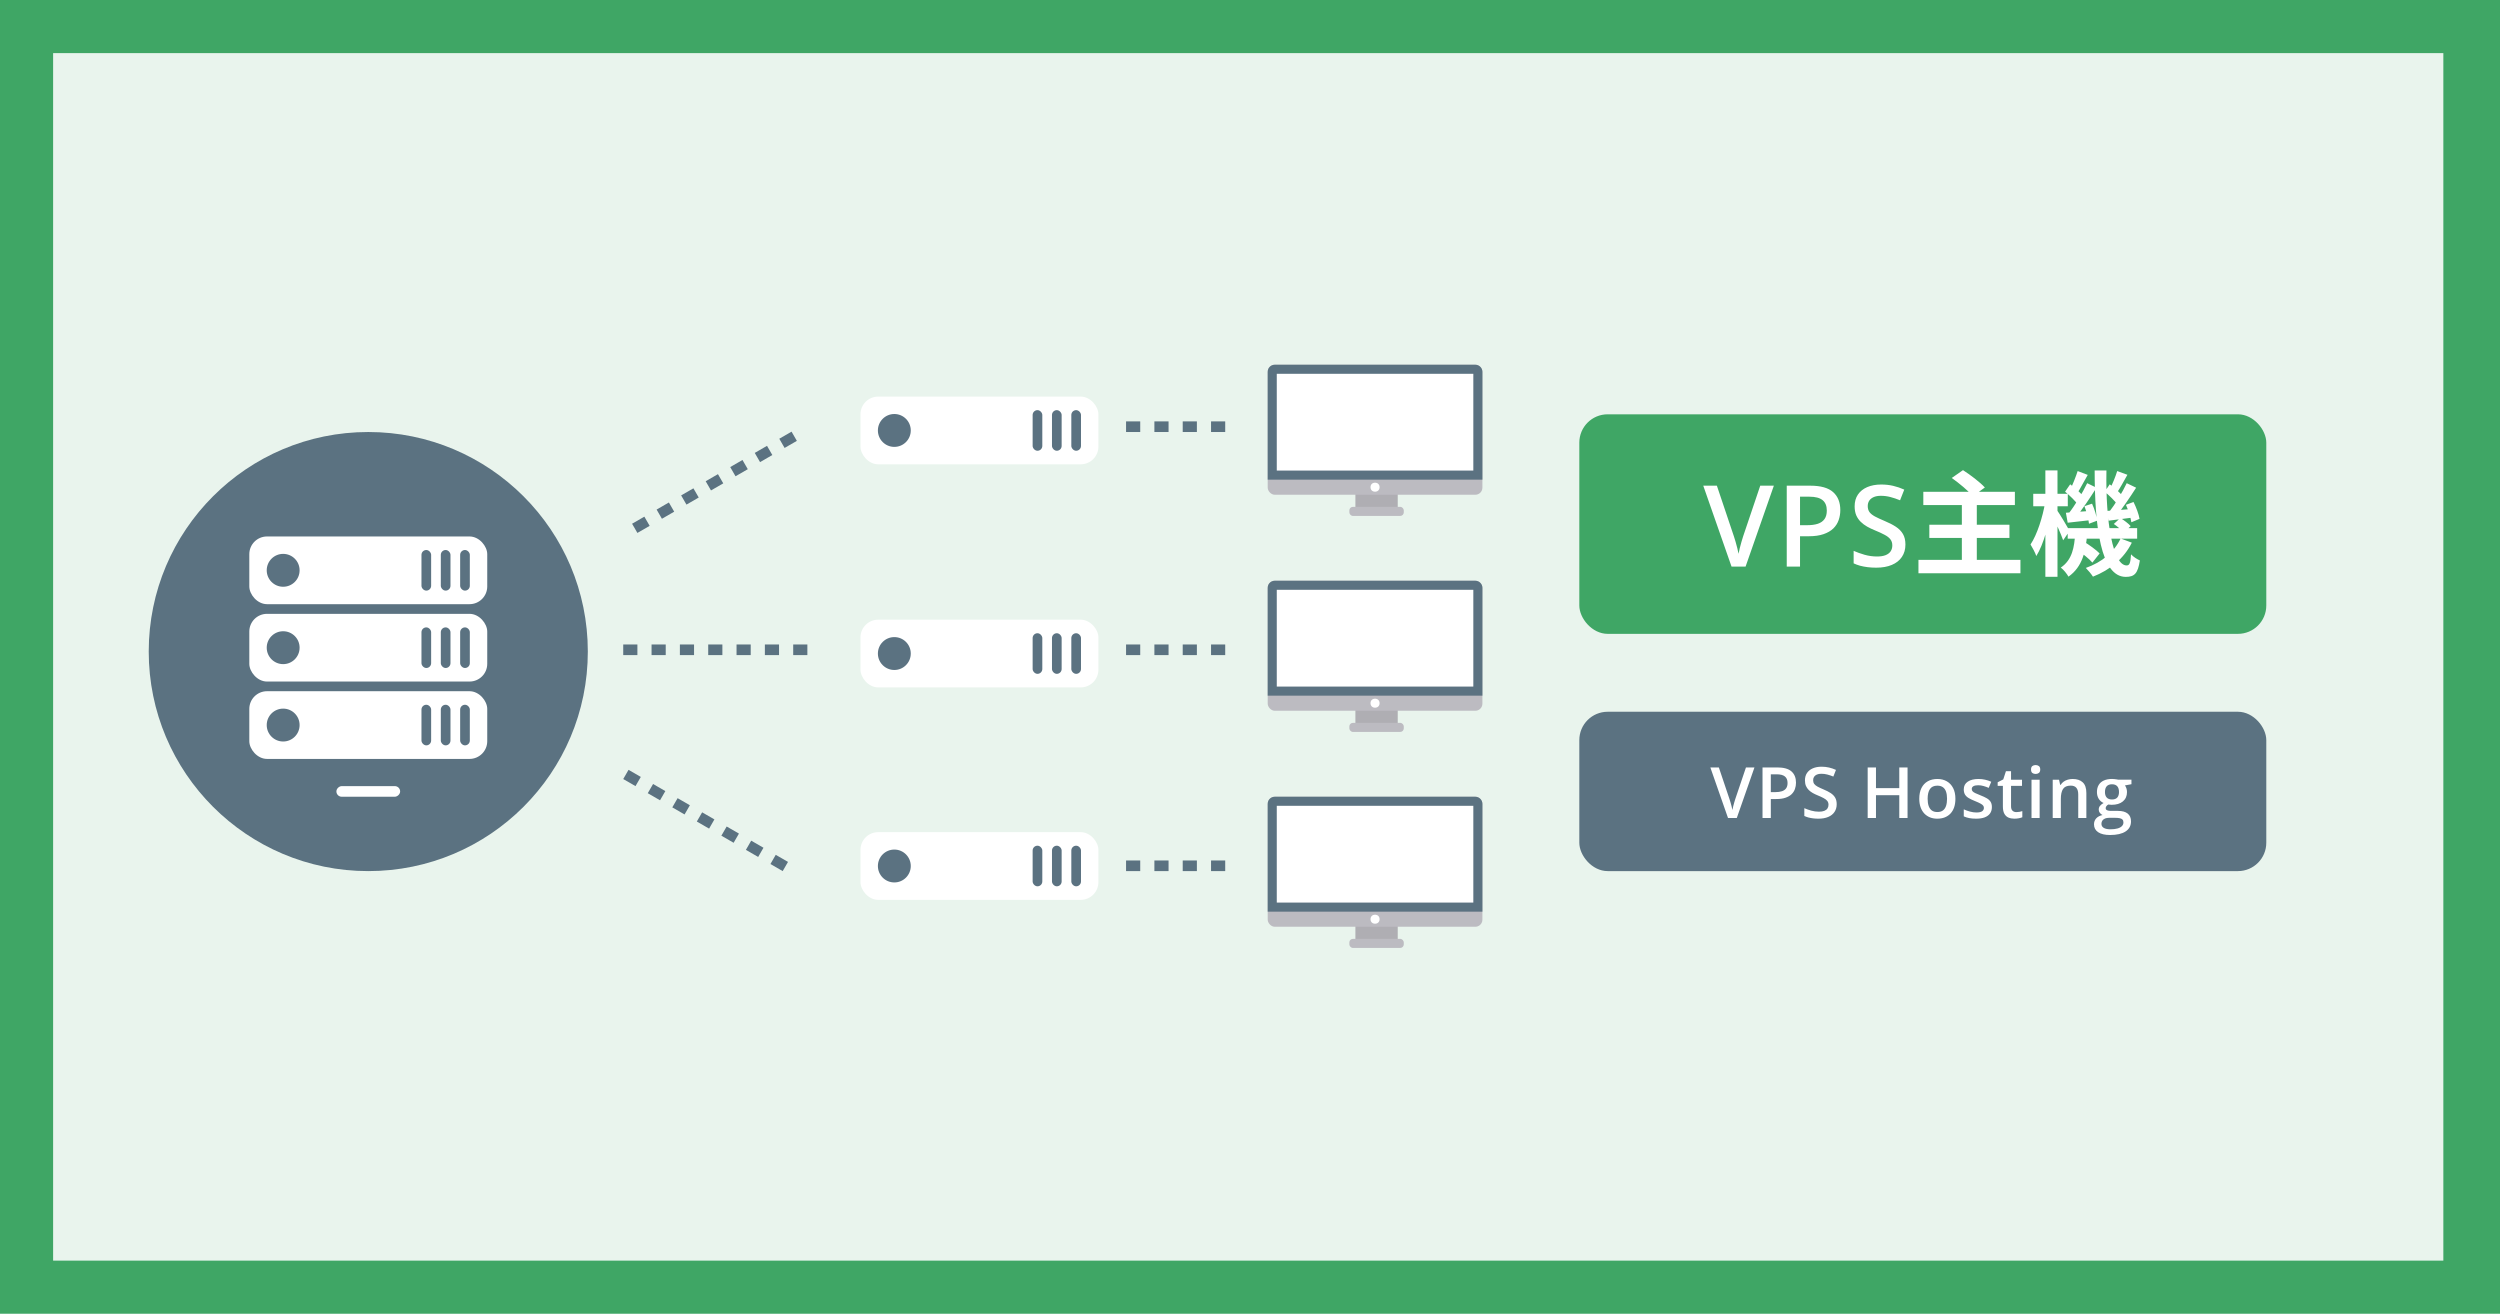<svg width="706" height="371" viewBox="0 0 706 371" fill="none" xmlns="http://www.w3.org/2000/svg"><rect width="706" height="371" fill="#3FA665"/><rect x="15" y="15" width="675" height="341" fill="#E9F4ED"/><rect x="446" y="117" width="194" height="62" rx="8" fill="#3FA665"/><rect x="446" y="201" width="194" height="45" rx="8" fill="#5B7281"/><circle cx="99.5" cy="179.5" r="1.5" fill="white"/><path d="M500.938 137.156L492.953 160H488.984L481 137.156H484.844L489.656 151.469C489.802 151.885 489.958 152.391 490.125 152.984C490.302 153.578 490.464 154.177 490.609 154.781C490.766 155.385 490.885 155.922 490.969 156.391C491.052 155.922 491.167 155.385 491.312 154.781C491.469 154.177 491.63 153.578 491.797 152.984C491.964 152.391 492.12 151.88 492.266 151.453L497.094 137.156H500.938ZM511.218 137.156C514.166 137.156 516.317 137.76 517.671 138.969C519.025 140.177 519.702 141.87 519.702 144.047C519.702 145.036 519.546 145.979 519.234 146.875C518.932 147.76 518.432 148.547 517.734 149.234C517.036 149.911 516.114 150.448 514.968 150.844C513.833 151.24 512.432 151.438 510.765 151.438H508.327V160H504.577V137.156H511.218ZM510.968 140.266H508.327V148.312H510.374C511.551 148.312 512.551 148.177 513.374 147.906C514.197 147.625 514.822 147.182 515.249 146.578C515.676 145.974 515.89 145.177 515.89 144.188C515.89 142.865 515.489 141.88 514.687 141.234C513.895 140.589 512.656 140.266 510.968 140.266ZM538.092 153.781C538.092 155.135 537.759 156.302 537.092 157.281C536.436 158.26 535.488 159.01 534.249 159.531C533.02 160.052 531.551 160.312 529.842 160.312C529.009 160.312 528.212 160.266 527.452 160.172C526.691 160.078 525.973 159.943 525.296 159.766C524.629 159.578 524.02 159.354 523.467 159.094V155.562C524.395 155.969 525.431 156.339 526.577 156.672C527.723 156.995 528.889 157.156 530.077 157.156C531.046 157.156 531.848 157.031 532.483 156.781C533.129 156.521 533.608 156.156 533.921 155.688C534.233 155.208 534.389 154.651 534.389 154.016C534.389 153.339 534.207 152.766 533.842 152.297C533.478 151.828 532.926 151.401 532.186 151.016C531.457 150.62 530.54 150.198 529.436 149.75C528.686 149.448 527.967 149.104 527.28 148.719C526.603 148.333 525.999 147.88 525.467 147.359C524.936 146.839 524.514 146.224 524.202 145.516C523.9 144.797 523.749 143.953 523.749 142.984C523.749 141.693 524.056 140.589 524.671 139.672C525.296 138.755 526.171 138.052 527.296 137.562C528.431 137.073 529.754 136.828 531.264 136.828C532.462 136.828 533.587 136.953 534.639 137.203C535.702 137.453 536.744 137.807 537.764 138.266L536.577 141.281C535.639 140.896 534.728 140.589 533.842 140.359C532.967 140.13 532.072 140.016 531.155 140.016C530.363 140.016 529.691 140.135 529.139 140.375C528.587 140.615 528.165 140.953 527.874 141.391C527.592 141.818 527.452 142.328 527.452 142.922C527.452 143.589 527.613 144.151 527.936 144.609C528.27 145.057 528.78 145.469 529.467 145.844C530.165 146.219 531.061 146.635 532.155 147.094C533.415 147.615 534.483 148.161 535.358 148.734C536.244 149.307 536.921 149.995 537.389 150.797C537.858 151.589 538.092 152.583 538.092 153.781ZM543.147 138.88V142.624H569.003V138.88H543.147ZM544.843 148.192V151.904H567.467V148.192H544.843ZM541.771 158.112V161.888H570.571V158.112H541.771ZM554.027 142.144V160.128H558.251V142.144H554.027ZM551.179 134.976C553.291 136.48 555.915 138.656 557.131 140.128L560.523 137.664C559.147 136.16 556.395 134.08 554.347 132.768L551.179 134.976ZM583.915 149.152V152.128H603.531V149.152H583.915ZM586.507 155.232C588.043 156.256 589.995 157.824 590.891 158.88L592.939 156.288C591.979 155.296 589.963 153.856 588.459 152.928L586.507 155.232ZM596.939 147.968C597.931 148.64 599.147 149.696 599.723 150.4L601.707 148.576C601.099 147.872 599.819 146.912 598.795 146.272L596.939 147.968ZM586.027 150.688C585.803 154.432 585.227 158.112 581.963 160.288C582.763 160.864 583.691 162.048 584.139 162.848C588.139 160.032 589.035 155.584 589.419 150.688H586.027ZM591.531 132.864C591.531 148.736 593.259 162.88 600.299 162.912C602.795 162.912 603.723 161.952 604.299 158.272C603.531 157.92 602.475 157.28 601.803 156.544C601.643 159.104 601.355 159.68 600.555 159.68C596.715 159.68 594.571 147.488 594.859 132.864H591.531ZM598.859 152.064C597.099 155.84 593.611 158.784 589.035 160.384C589.675 161.024 590.635 162.176 591.051 162.848C595.883 160.96 599.819 157.728 602.027 153.248L598.859 152.064ZM594.379 138.848C595.659 139.936 597.259 141.472 597.995 142.528L599.467 140.128C598.731 139.168 597.131 137.728 595.787 136.768L594.379 138.848ZM600.363 142.56C601.067 144.128 601.707 146.208 601.899 147.488L604.203 146.528C604.011 145.28 603.275 143.296 602.507 141.76L600.363 142.56ZM594.955 144.288L595.499 147.04C597.547 146.784 599.819 146.496 602.155 146.176L602.091 143.744C599.403 143.968 596.875 144.16 594.955 144.288ZM597.899 133.024C597.419 134.624 596.491 136.864 595.723 138.304L597.771 139.232C598.667 137.92 599.755 135.904 600.779 134.08L597.899 133.024ZM600.587 136.448C599.403 138.976 597.291 142.464 595.595 144.608L597.579 145.728C599.339 143.68 601.515 140.416 603.243 137.728L600.587 136.448ZM583.179 138.848C584.491 139.936 586.091 141.472 586.795 142.528L588.267 140.128C587.563 139.168 585.931 137.728 584.619 136.768L583.179 138.848ZM588.651 142.944C589.259 144.544 589.803 146.592 589.931 147.904L592.235 147.04C592.107 145.792 591.499 143.776 590.795 142.24L588.651 142.944ZM583.403 144.8L583.915 147.616C585.995 147.392 588.331 147.136 590.699 146.848L590.635 144.256C587.915 144.48 585.355 144.672 583.403 144.8ZM586.731 133.024C586.219 134.624 585.291 136.96 584.555 138.432L586.603 139.328C587.467 138.016 588.523 135.904 589.579 134.112L586.731 133.024ZM589.419 136.448C588.139 139.136 585.931 142.816 584.139 145.056L586.123 146.144C587.979 144 590.251 140.576 592.043 137.728L589.419 136.448ZM574.187 139.456V142.976H583.947V139.456H574.187ZM577.611 132.832V162.88H581.035V132.832H577.611ZM577.547 141.888C576.875 145.952 575.275 151.008 573.419 153.76C573.963 154.624 574.731 156.064 575.051 157.024C577.131 153.76 578.763 147.584 579.531 142.56L577.547 141.888ZM580.875 144.032L579.467 145.44C580.267 146.944 581.995 150.688 582.635 152.576L584.459 149.92C583.979 148.992 581.515 144.896 580.875 144.032Z" fill="white"/><path d="M495.461 216.723L490.471 231H487.99L483 216.723H485.402L488.41 225.668C488.501 225.928 488.599 226.244 488.703 226.615C488.814 226.986 488.915 227.361 489.006 227.738C489.104 228.116 489.178 228.451 489.23 228.744C489.283 228.451 489.354 228.116 489.445 227.738C489.543 227.361 489.644 226.986 489.748 226.615C489.852 226.244 489.95 225.925 490.041 225.658L493.059 216.723H495.461ZM501.886 216.723C503.729 216.723 505.073 217.1 505.92 217.855C506.766 218.611 507.189 219.669 507.189 221.029C507.189 221.648 507.091 222.237 506.896 222.797C506.707 223.35 506.395 223.842 505.959 224.271C505.522 224.695 504.946 225.03 504.23 225.277C503.52 225.525 502.645 225.648 501.603 225.648H500.08V231H497.736V216.723H501.886ZM501.73 218.666H500.08V223.695H501.359C502.095 223.695 502.72 223.611 503.234 223.441C503.748 223.266 504.139 222.989 504.406 222.611C504.673 222.234 504.806 221.736 504.806 221.117C504.806 220.29 504.556 219.675 504.054 219.271C503.56 218.868 502.785 218.666 501.73 218.666ZM518.683 227.113C518.683 227.96 518.474 228.689 518.058 229.301C517.648 229.913 517.055 230.382 516.28 230.707C515.512 231.033 514.594 231.195 513.527 231.195C513.006 231.195 512.508 231.166 512.032 231.107C511.557 231.049 511.108 230.964 510.685 230.854C510.268 230.736 509.887 230.596 509.542 230.434V228.227C510.122 228.48 510.769 228.712 511.486 228.92C512.202 229.122 512.931 229.223 513.673 229.223C514.279 229.223 514.78 229.145 515.177 228.988C515.581 228.826 515.88 228.598 516.075 228.305C516.271 228.005 516.368 227.657 516.368 227.26C516.368 226.837 516.254 226.479 516.027 226.186C515.799 225.893 515.454 225.626 514.991 225.385C514.536 225.137 513.963 224.874 513.273 224.594C512.804 224.405 512.355 224.19 511.925 223.949C511.502 223.708 511.124 223.425 510.792 223.1C510.46 222.774 510.196 222.39 510.001 221.947C509.812 221.498 509.718 220.971 509.718 220.365C509.718 219.558 509.91 218.868 510.294 218.295C510.685 217.722 511.232 217.283 511.935 216.977C512.644 216.671 513.471 216.518 514.415 216.518C515.164 216.518 515.867 216.596 516.525 216.752C517.189 216.908 517.84 217.13 518.478 217.416L517.736 219.301C517.15 219.06 516.58 218.868 516.027 218.725C515.48 218.581 514.92 218.51 514.347 218.51C513.852 218.51 513.432 218.585 513.087 218.734C512.742 218.884 512.478 219.096 512.296 219.369C512.12 219.636 512.032 219.955 512.032 220.326C512.032 220.743 512.133 221.094 512.335 221.381C512.543 221.661 512.862 221.918 513.292 222.152C513.728 222.387 514.288 222.647 514.972 222.934C515.76 223.259 516.427 223.601 516.974 223.959C517.527 224.317 517.95 224.747 518.243 225.248C518.536 225.743 518.683 226.365 518.683 227.113ZM538.692 231H536.358V224.555H529.776V231H527.432V216.723H529.776V222.562H536.358V216.723H538.692V231ZM552.207 225.57C552.207 226.469 552.09 227.266 551.855 227.963C551.621 228.66 551.279 229.249 550.83 229.73C550.381 230.206 549.84 230.57 549.209 230.824C548.577 231.072 547.865 231.195 547.07 231.195C546.328 231.195 545.648 231.072 545.029 230.824C544.411 230.57 543.874 230.206 543.418 229.73C542.969 229.249 542.62 228.66 542.373 227.963C542.126 227.266 542.002 226.469 542.002 225.57C542.002 224.379 542.207 223.37 542.617 222.543C543.034 221.71 543.626 221.075 544.395 220.639C545.163 220.202 546.077 219.984 547.139 219.984C548.135 219.984 549.014 220.202 549.775 220.639C550.537 221.075 551.133 221.71 551.562 222.543C551.992 223.376 552.207 224.385 552.207 225.57ZM544.365 225.57C544.365 226.358 544.46 227.032 544.648 227.592C544.844 228.152 545.143 228.581 545.547 228.881C545.951 229.174 546.471 229.32 547.109 229.32C547.747 229.32 548.268 229.174 548.672 228.881C549.076 228.581 549.372 228.152 549.561 227.592C549.749 227.032 549.844 226.358 549.844 225.57C549.844 224.783 549.749 224.115 549.561 223.568C549.372 223.015 549.076 222.595 548.672 222.309C548.268 222.016 547.744 221.869 547.1 221.869C546.149 221.869 545.456 222.188 545.02 222.826C544.583 223.464 544.365 224.379 544.365 225.57ZM562.509 227.914C562.509 228.624 562.337 229.223 561.992 229.711C561.647 230.199 561.142 230.57 560.478 230.824C559.821 231.072 559.013 231.195 558.056 231.195C557.301 231.195 556.65 231.14 556.103 231.029C555.563 230.925 555.052 230.762 554.57 230.541V228.559C555.084 228.799 555.66 229.008 556.298 229.184C556.943 229.359 557.552 229.447 558.125 229.447C558.88 229.447 559.423 229.33 559.755 229.096C560.088 228.855 560.254 228.536 560.254 228.139C560.254 227.904 560.185 227.696 560.048 227.514C559.918 227.325 559.671 227.133 559.306 226.938C558.948 226.736 558.421 226.495 557.724 226.215C557.041 225.941 556.464 225.668 555.996 225.395C555.527 225.121 555.172 224.792 554.931 224.408C554.69 224.018 554.57 223.52 554.57 222.914C554.57 221.957 554.948 221.231 555.703 220.736C556.464 220.235 557.47 219.984 558.72 219.984C559.384 219.984 560.009 220.053 560.595 220.189C561.188 220.32 561.767 220.512 562.334 220.766L561.611 222.494C561.123 222.279 560.631 222.104 560.136 221.967C559.648 221.824 559.15 221.752 558.642 221.752C558.05 221.752 557.597 221.843 557.285 222.025C556.979 222.208 556.826 222.468 556.826 222.807C556.826 223.061 556.901 223.275 557.05 223.451C557.2 223.627 557.457 223.803 557.822 223.979C558.193 224.154 558.707 224.372 559.365 224.633C560.009 224.88 560.566 225.141 561.035 225.414C561.51 225.681 561.875 226.01 562.129 226.4C562.382 226.791 562.509 227.296 562.509 227.914ZM569.413 229.34C569.713 229.34 570.009 229.314 570.302 229.262C570.595 229.203 570.862 229.135 571.103 229.057V230.795C570.849 230.906 570.52 231 570.116 231.078C569.713 231.156 569.293 231.195 568.857 231.195C568.245 231.195 567.695 231.094 567.206 230.893C566.718 230.684 566.331 230.329 566.044 229.828C565.758 229.327 565.614 228.633 565.614 227.748V221.938H564.14V220.912L565.722 220.102L566.474 217.787H567.919V220.189H571.015V221.938H567.919V227.719C567.919 228.266 568.056 228.673 568.329 228.939C568.603 229.206 568.964 229.34 569.413 229.34ZM575.995 220.189V231H573.7V220.189H575.995ZM574.862 216.049C575.214 216.049 575.516 216.143 575.77 216.332C576.031 216.521 576.161 216.846 576.161 217.309C576.161 217.764 576.031 218.09 575.77 218.285C575.516 218.474 575.214 218.568 574.862 218.568C574.498 218.568 574.188 218.474 573.934 218.285C573.687 218.09 573.563 217.764 573.563 217.309C573.563 216.846 573.687 216.521 573.934 216.332C574.188 216.143 574.498 216.049 574.862 216.049ZM585.321 219.984C586.538 219.984 587.485 220.3 588.162 220.932C588.846 221.557 589.188 222.562 589.188 223.949V231H586.893V224.379C586.893 223.539 586.72 222.911 586.375 222.494C586.03 222.071 585.496 221.859 584.774 221.859C583.726 221.859 582.996 222.182 582.586 222.826C582.183 223.471 581.981 224.405 581.981 225.629V231H579.686V220.189H581.473L581.795 221.654H581.922C582.157 221.277 582.446 220.967 582.791 220.727C583.143 220.479 583.534 220.294 583.963 220.17C584.399 220.046 584.852 219.984 585.321 219.984ZM595.887 235.805C594.422 235.805 593.299 235.541 592.518 235.014C591.736 234.486 591.346 233.747 591.346 232.797C591.346 232.133 591.554 231.57 591.971 231.107C592.387 230.652 592.983 230.336 593.758 230.16C593.465 230.03 593.211 229.828 592.996 229.555C592.788 229.275 592.684 228.965 592.684 228.627C592.684 228.223 592.798 227.878 593.025 227.592C593.253 227.305 593.595 227.029 594.051 226.762C593.484 226.521 593.029 226.13 592.684 225.59C592.345 225.043 592.176 224.402 592.176 223.666C592.176 222.885 592.342 222.221 592.674 221.674C593.006 221.12 593.491 220.701 594.129 220.414C594.767 220.121 595.538 219.975 596.443 219.975C596.639 219.975 596.85 219.988 597.078 220.014C597.312 220.033 597.527 220.059 597.723 220.092C597.924 220.118 598.077 220.147 598.182 220.18H601.922V221.459L600.086 221.801C600.262 222.048 600.402 222.331 600.506 222.65C600.61 222.963 600.662 223.305 600.662 223.676C600.662 224.796 600.275 225.678 599.5 226.322C598.732 226.96 597.671 227.279 596.316 227.279C595.991 227.266 595.675 227.24 595.369 227.201C595.135 227.344 594.956 227.504 594.832 227.68C594.708 227.849 594.646 228.041 594.646 228.256C594.646 228.432 594.708 228.575 594.832 228.686C594.956 228.79 595.138 228.868 595.379 228.92C595.626 228.972 595.926 228.998 596.277 228.998H598.143C599.327 228.998 600.232 229.249 600.857 229.75C601.482 230.251 601.795 230.987 601.795 231.957C601.795 233.188 601.287 234.135 600.271 234.799C599.256 235.469 597.794 235.805 595.887 235.805ZM595.975 234.193C596.775 234.193 597.449 234.115 597.996 233.959C598.543 233.803 598.956 233.578 599.236 233.285C599.516 232.999 599.656 232.657 599.656 232.26C599.656 231.908 599.568 231.638 599.393 231.449C599.217 231.26 598.953 231.13 598.602 231.059C598.25 230.987 597.814 230.951 597.293 230.951H595.594C595.171 230.951 594.796 231.016 594.471 231.146C594.145 231.283 593.891 231.479 593.709 231.732C593.533 231.986 593.445 232.292 593.445 232.65C593.445 233.145 593.663 233.526 594.1 233.793C594.542 234.06 595.167 234.193 595.975 234.193ZM596.424 225.775C597.094 225.775 597.592 225.593 597.918 225.229C598.243 224.857 598.406 224.337 598.406 223.666C598.406 222.937 598.237 222.39 597.898 222.025C597.566 221.661 597.072 221.479 596.414 221.479C595.77 221.479 595.278 221.664 594.939 222.035C594.607 222.406 594.441 222.956 594.441 223.686C594.441 224.343 594.607 224.857 594.939 225.229C595.278 225.593 595.773 225.775 596.424 225.775Z" fill="white"/><circle cx="104" cy="184" r="62" fill="#5B7281"/><rect x="113" y="222" width="3" height="18" rx="1.5" transform="rotate(90 113 222)" fill="white"/><rect x="70.406" y="151.498" width="67.189" height="19.119" rx="5" fill="white"/><rect x="129.947" y="155.322" width="2.731" height="11.471" rx="1.366" fill="#5B7281"/><rect x="124.484" y="155.322" width="2.731" height="11.471" rx="1.366" fill="#5B7281"/><rect x="119.023" y="155.322" width="2.731" height="11.471" rx="1.366" fill="#5B7281"/><circle cx="79.965" cy="161.057" r="4.643" fill="#5B7281"/><rect x="70.406" y="173.348" width="67.189" height="19.119" rx="5" fill="white"/><rect x="129.947" y="177.172" width="2.731" height="11.471" rx="1.366" fill="#5B7281"/><rect x="124.484" y="177.172" width="2.731" height="11.471" rx="1.366" fill="#5B7281"/><rect x="119.023" y="177.172" width="2.731" height="11.471" rx="1.366" fill="#5B7281"/><circle cx="79.965" cy="182.907" r="4.643" fill="#5B7281"/><rect x="70.406" y="195.198" width="67.189" height="19.119" rx="5" fill="white"/><rect x="129.947" y="199.022" width="2.731" height="11.471" rx="1.366" fill="#5B7281"/><rect x="124.484" y="199.022" width="2.731" height="11.471" rx="1.366" fill="#5B7281"/><rect x="119.023" y="199.022" width="2.731" height="11.471" rx="1.366" fill="#5B7281"/><circle cx="79.965" cy="204.758" r="4.643" fill="#5B7281"/><rect x="243" y="112" width="67.189" height="19.119" rx="5" fill="white"/><rect x="302.541" y="115.824" width="2.731" height="11.471" rx="1.366" fill="#5B7281"/><rect x="297.078" y="115.824" width="2.731" height="11.471" rx="1.366" fill="#5B7281"/><rect x="291.617" y="115.824" width="2.731" height="11.471" rx="1.366" fill="#5B7281"/><circle cx="252.559" cy="121.559" r="4.643" fill="#5B7281"/><rect x="243" y="175" width="67.189" height="19.119" rx="5" fill="white"/><rect x="302.541" y="178.824" width="2.731" height="11.471" rx="1.366" fill="#5B7281"/><rect x="297.078" y="178.824" width="2.731" height="11.471" rx="1.366" fill="#5B7281"/><rect x="291.617" y="178.824" width="2.731" height="11.471" rx="1.366" fill="#5B7281"/><circle cx="252.559" cy="184.559" r="4.643" fill="#5B7281"/><rect x="243" y="235" width="67.189" height="19.119" rx="5" fill="white"/><rect x="302.541" y="238.824" width="2.731" height="11.471" rx="1.366" fill="#5B7281"/><rect x="297.078" y="238.824" width="2.731" height="11.471" rx="1.366" fill="#5B7281"/><rect x="291.617" y="238.824" width="2.731" height="11.471" rx="1.366" fill="#5B7281"/><circle cx="252.559" cy="244.559" r="4.643" fill="#5B7281"/><rect x="382.764" y="138.865" width="11.955" height="5.978" fill="#AFAEB3"/><rect x="381.057" y="143.135" width="15.371" height="2.562" rx="1" fill="#BCBBC1"/><rect x="358" y="103" width="60.629" height="36.719" rx="2" fill="#BCBBC1"/><path d="M358 105C358 103.895 358.895 103 360 103H416.629C417.734 103 418.629 103.895 418.629 105V135.449H358V105Z" fill="#5B7281"/><rect x="360.561" y="105.562" width="55.506" height="27.326" fill="white"/><circle cx="388.314" cy="137.584" r="1.281" fill="white"/><rect x="382.764" y="199.865" width="11.955" height="5.978" fill="#AFAEB3"/><rect x="381.057" y="204.135" width="15.371" height="2.562" rx="1" fill="#BCBBC1"/><rect x="358" y="164" width="60.629" height="36.719" rx="2" fill="#BCBBC1"/><path d="M358 166C358 164.895 358.895 164 360 164H416.629C417.734 164 418.629 164.895 418.629 166V196.449H358V166Z" fill="#5B7281"/><rect x="360.561" y="166.562" width="55.506" height="27.326" fill="white"/><circle cx="388.314" cy="198.584" r="1.281" fill="white"/><rect x="382.764" y="260.865" width="11.955" height="5.978" fill="#AFAEB3"/><rect x="381.057" y="265.135" width="15.371" height="2.562" rx="1" fill="#BCBBC1"/><rect x="358" y="225" width="60.629" height="36.719" rx="2" fill="#BCBBC1"/><path d="M358 227C358 225.895 358.895 225 360 225H416.629C417.734 225 418.629 225.895 418.629 227V257.449H358V227Z" fill="#5B7281"/><rect x="360.561" y="227.562" width="55.506" height="27.326" fill="white"/><circle cx="388.314" cy="259.584" r="1.281" fill="white"/><line x1="176" y1="183.5" x2="229" y2="183.5" stroke="#5B7281" stroke-width="3" stroke-dasharray="4 4"/><line x1="179.25" y1="149.201" x2="225.149" y2="122.701" stroke="#5B7281" stroke-width="3" stroke-dasharray="4 4"/><line x1="176.75" y1="218.701" x2="222.649" y2="245.201" stroke="#5B7281" stroke-width="3" stroke-dasharray="4 4"/><line x1="318" y1="120.5" x2="350" y2="120.5" stroke="#5B7281" stroke-width="3" stroke-dasharray="4 4"/><line x1="318" y1="183.5" x2="350" y2="183.5" stroke="#5B7281" stroke-width="3" stroke-dasharray="4 4"/><line x1="318" y1="244.5" x2="350" y2="244.5" stroke="#5B7281" stroke-width="3" stroke-dasharray="4 4"/></svg>